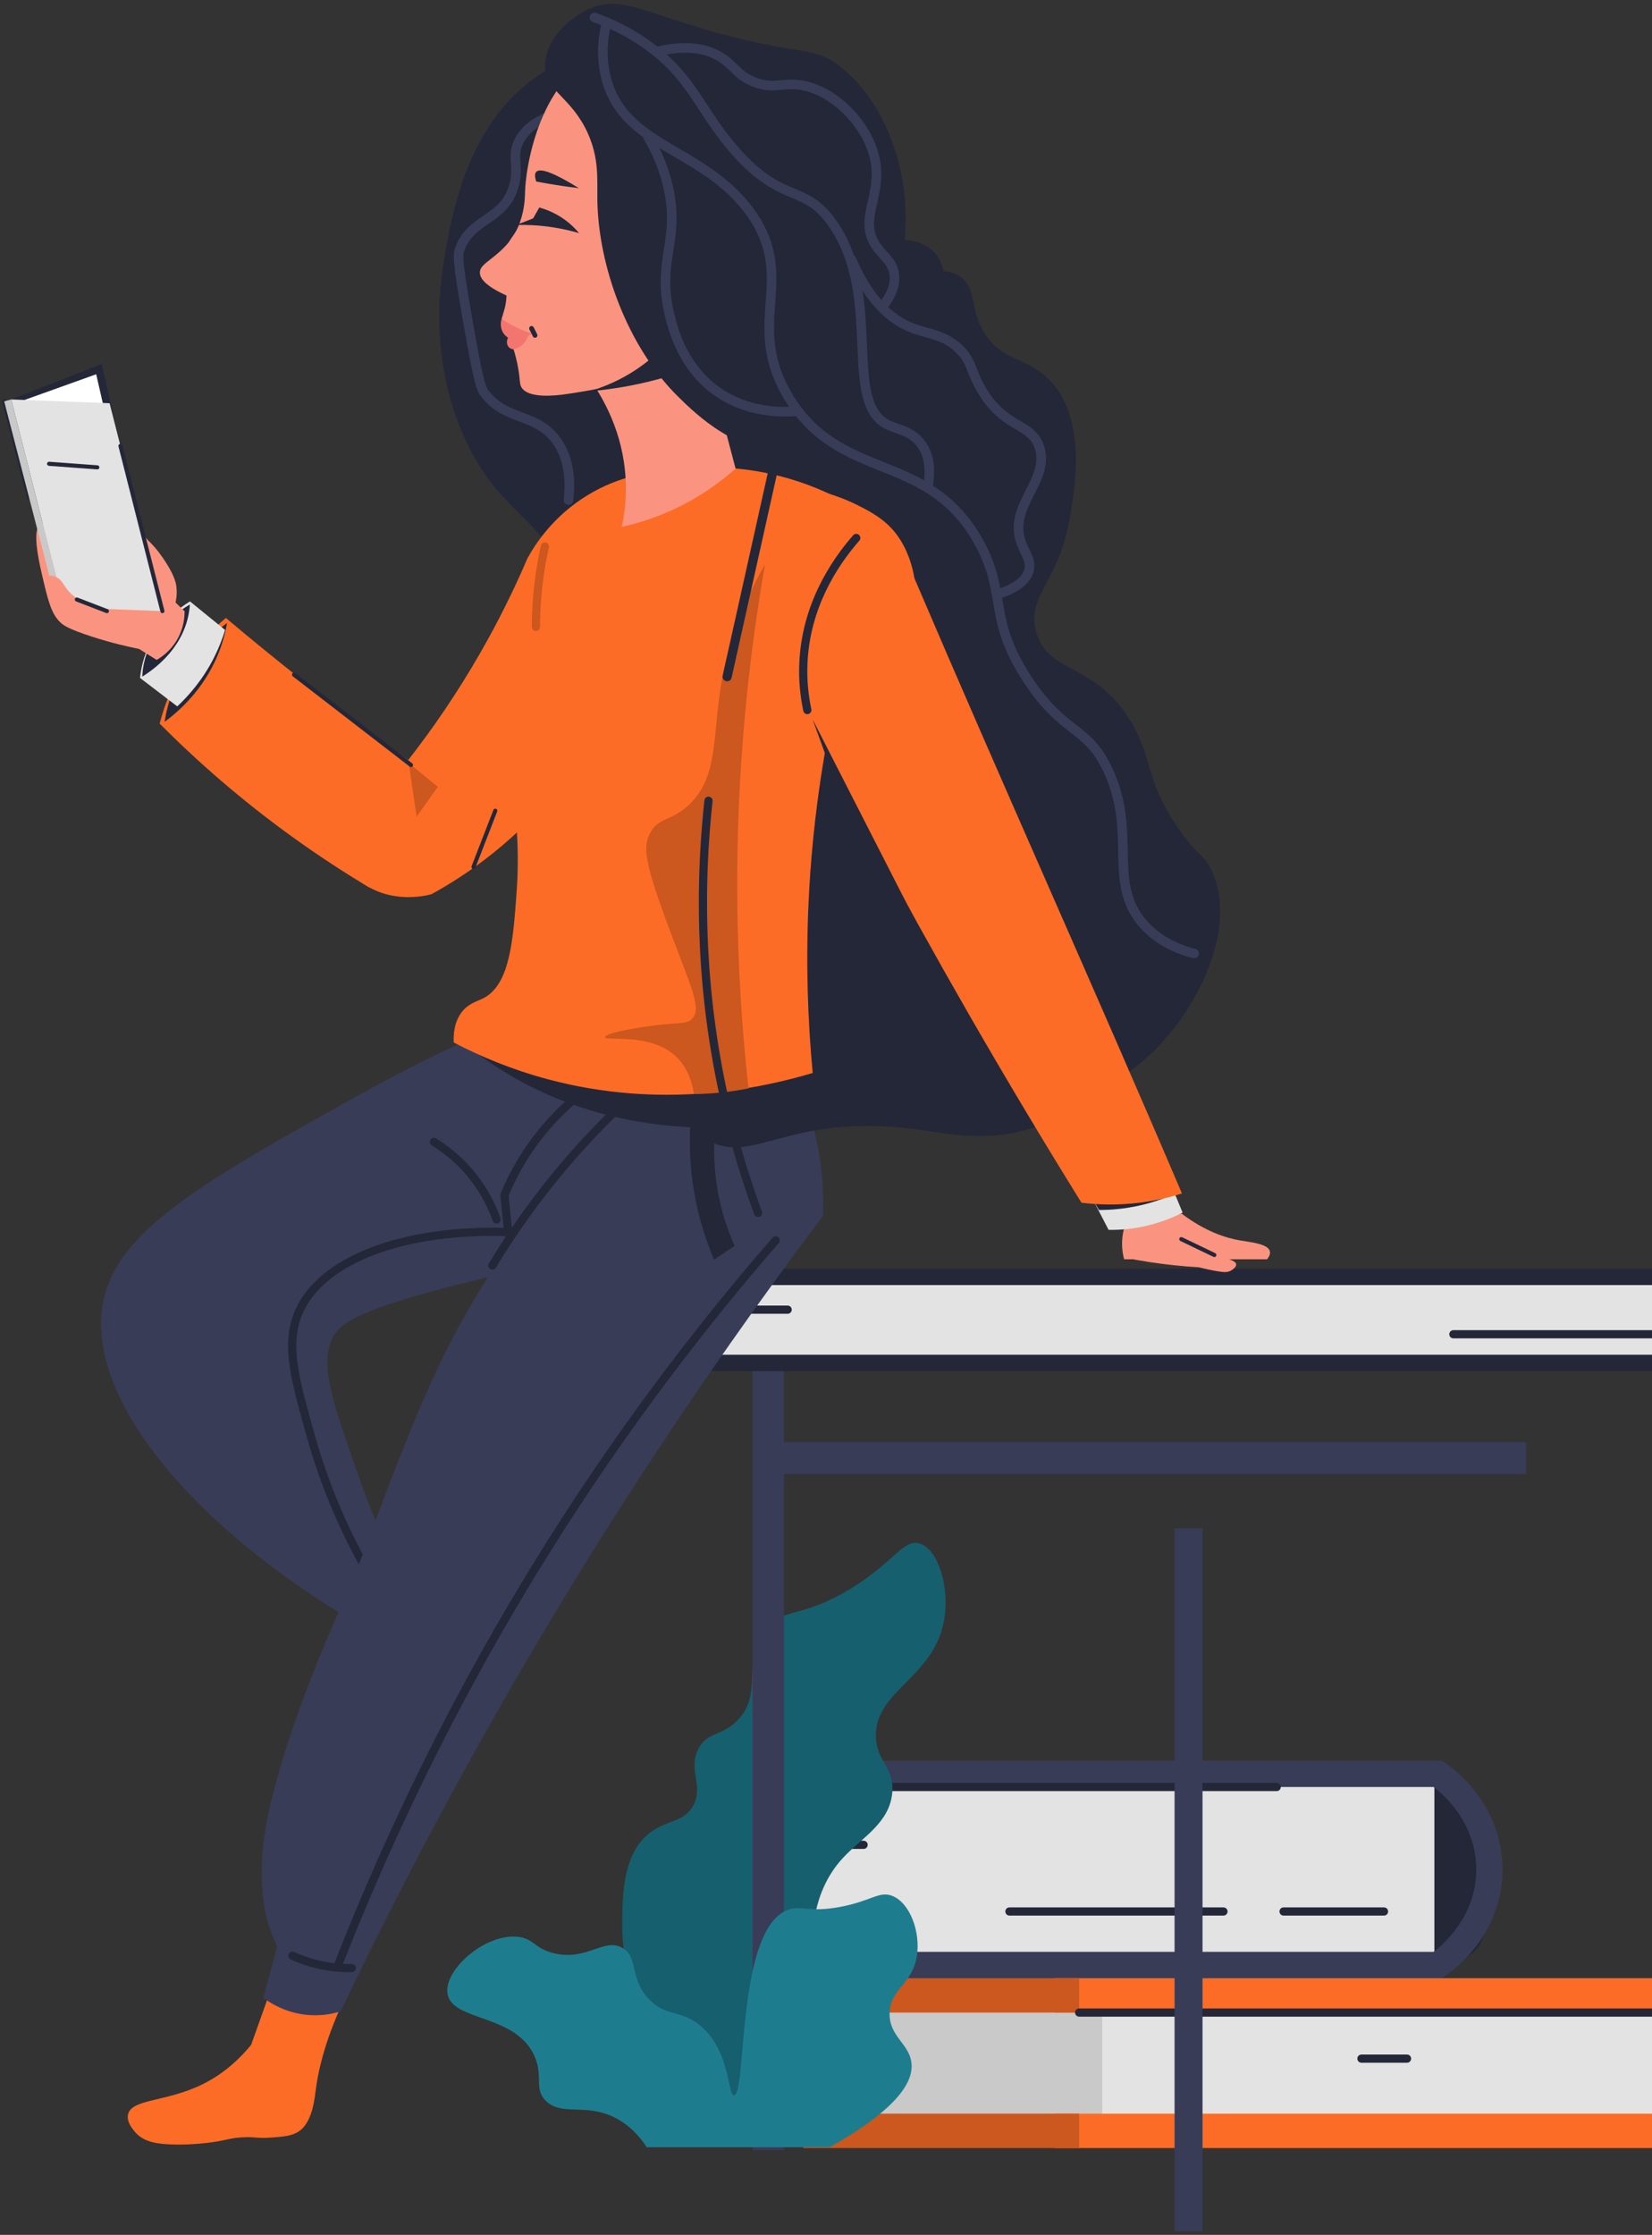 <?xml version="1.0" encoding="UTF-8"?>
<svg width="281px" height="380px" viewBox="0 0 281 380" version="1.1" xmlns="http://www.w3.org/2000/svg" xmlns:xlink="http://www.w3.org/1999/xlink">
    <rect x="0" y="0" width="281" height="380" fill="#333333" stroke="none"/>
    <!-- Generator: Sketch 52.6 (67491) - http://www.bohemiancoding.com/sketch -->
    <title>Group 5</title>
    <desc>Created with Sketch.</desc>
    <g id="Lettori-si-diventa" stroke="none" stroke-width="1" fill="none" fill-rule="evenodd">
        <g id="Lettori-si-diventa---Form-chiuso" transform="translate(-1159, -1822)">
            <g id="Group-5" transform="translate(1159, 1822)">
                <path d="M246.674,333.502 L245.262,333.502 C242.044,333.502 239.435,330.89 239.435,327.669 L239.435,308.643 C239.435,305.421 242.044,302.809 245.262,302.809 L246.674,302.809 C249.892,302.809 252.501,305.421 252.501,308.643 L252.501,327.669 C252.501,330.89 249.892,333.502 246.674,333.502" id="Fill-1" fill="#242738"></path>
                <polygon id="Fill-3" fill="#E3E3E3" points="135.686 333.502 243.984 333.502 243.984 302.809 135.686 302.809"></polygon>
                <path d="M245.238,336.357 L134.704,336.357 L134.704,331.881 L243.855,331.881 C245.593,330.564 251.071,325.787 251.104,317.937 C251.137,310.001 245.603,305.175 243.855,303.85 L134.704,303.85 L134.704,299.373 L245.238,299.373 L245.797,299.741 C246.803,300.402 255.622,306.53 255.575,317.956 C255.528,329.27 246.793,335.335 245.797,335.99 L245.238,336.357 Z" id="Fill-5" fill="#383C57"></path>
                <path d="M217.158,304.546 L134.703,304.546 C134.318,304.546 134.007,304.235 134.007,303.85 C134.007,303.464 134.318,303.153 134.703,303.153 L217.158,303.153 C217.542,303.153 217.854,303.464 217.854,303.85 C217.854,304.235 217.542,304.546 217.158,304.546" id="Fill-6" fill="#242738"></path>
                <path d="M235.417,325.715 L218.329,325.715 C217.944,325.715 217.632,325.403 217.632,325.018 C217.632,324.633 217.944,324.322 218.329,324.322 L235.417,324.322 C235.802,324.322 236.113,324.633 236.113,325.018 C236.113,325.403 235.802,325.715 235.417,325.715" id="Fill-7" fill="#242738"></path>
                <path d="M208.109,325.715 L171.7,325.715 C171.315,325.715 171.004,325.403 171.004,325.018 C171.004,324.633 171.315,324.322 171.7,324.322 L208.109,324.322 C208.493,324.322 208.805,324.633 208.805,325.018 C208.805,325.403 208.493,325.715 208.109,325.715" id="Fill-8" fill="#242738"></path>
                <path d="M146.897,314.377 L135.686,314.377 C135.301,314.377 134.99,314.065 134.99,313.68 C134.99,313.295 135.301,312.983 135.686,312.983 L146.897,312.983 C147.281,312.983 147.593,313.295 147.593,313.68 C147.593,314.065 147.281,314.377 146.897,314.377" id="Fill-9" fill="#242738"></path>
                <polygon id="Fill-11" fill="#E3E3E3" points="179.431 362.316 309.081 362.316 309.081 339.28 179.431 339.28"></polygon>
                <polygon id="Fill-12" fill="#C9C9C9" points="139.303 362.316 187.479 362.316 187.479 339.28 139.303 339.28"></polygon>
                <path d="M312.698,365.239 L179.378,365.239 L179.378,359.393 L310.631,359.393 C311.936,358.16 314.509,355.164 314.484,350.733 C314.46,346.374 311.923,343.424 310.631,342.203 L179.378,342.203 L179.378,336.357 L312.698,336.357 L313.482,336.958 C314.617,337.826 320.278,342.567 320.323,350.701 C320.369,358.948 314.633,363.758 313.482,364.638 L312.698,365.239 Z" id="Fill-13" fill="#FD6C26"></path>
                <polygon id="Fill-14" fill="#CC571F" points="136.65 342.203 183.561 342.203 183.561 336.357 136.65 336.357"></polygon>
                <polygon id="Fill-15" fill="#CC571F" points="136.65 365.239 183.561 365.239 183.561 359.393 136.65 359.393"></polygon>
                <path d="M281.495,342.9 L183.561,342.9 C183.176,342.9 182.865,342.588 182.865,342.203 C182.865,341.818 183.176,341.507 183.561,341.507 L281.495,341.507 C281.88,341.507 282.191,341.818 282.191,342.203 C282.191,342.588 281.88,342.9 281.495,342.9" id="Fill-16" fill="#242738"></path>
                <path d="M239.331,350.732 L231.579,350.732 C231.194,350.732 230.882,350.421 230.882,350.036 C230.882,349.65 231.194,349.339 231.579,349.339 L239.331,349.339 C239.715,349.339 240.027,349.65 240.027,350.036 C240.027,350.421 239.715,350.732 239.331,350.732" id="Fill-17" fill="#242738"></path>
                <polygon id="Fill-19" fill="#383C57" points="131.585 250.624 259.579 250.624 259.579 245.203 131.585 245.203"></polygon>
                <path d="M118.831,358.603 C115.207,354.305 105.723,342.017 105.837,327.011 C105.873,322.236 105.926,315.244 110.478,311.68 C113.373,309.413 116.31,309.926 117.903,307.034 C119.763,303.657 116.922,300.838 118.831,297.278 C120.347,294.453 122.652,295.27 125.328,292.632 C129.965,288.064 126.083,282.621 129.969,277.301 C132.928,273.251 135.958,275.338 144.355,270.333 C151.995,265.778 153.613,261.592 156.421,262.435 C159.566,263.379 161.573,269.843 160.598,275.443 C158.869,285.378 148.653,287.46 148.996,295.42 C149.178,299.639 152.109,300.454 151.781,304.711 C151.376,309.953 146.648,312.404 143.427,315.862 C131.797,328.347 144.138,349.345 134.61,357.209 C132.334,359.087 127.972,360.909 118.831,358.603" id="Fill-20" fill="#165F6E"></path>
                <polygon id="Fill-21" fill="#383C57" points="128.01 365.592 133.341 365.592 133.341 231.54 128.01 231.54"></polygon>
                <polygon id="Fill-22" fill="#383C57" points="199.791 379.419 204.546 379.419 204.546 259.853 199.791 259.853"></polygon>
                <path d="M141.107,365.107 C153.25,358.274 155.394,353.673 155.029,350.705 C154.631,347.465 151.258,346.286 151.316,342.342 C151.379,338.166 155.191,337.444 155.957,332.586 C156.596,328.543 154.817,323.575 151.78,322.365 C149.572,321.485 148.262,323.219 142.963,324.224 C137.582,325.245 136.328,323.951 134.146,324.688 C125.157,327.723 127.078,356.195 124.864,356.28 C123.699,356.325 124.281,348.391 118.831,344.201 C115.599,341.716 113.318,342.911 110.478,340.02 C106.952,336.431 108.691,332.781 105.837,331.193 C102.692,329.441 99.858,333.474 94.235,332.122 C90.926,331.326 90.842,329.673 88.202,329.334 C82.628,328.618 75.341,334.999 76.136,339.09 C77.045,343.767 87.922,342.41 90.987,349.776 C92.399,353.171 90.812,355.199 92.843,357.209 C95.507,359.846 99.482,357.586 104.445,359.996 C107.181,361.325 108.935,363.45 110.014,365.107 L141.107,365.107 Z" id="Fill-23" fill="#1D7D8F"></path>
                <path d="M92.849,216.939 C92.504,216.939 88.889,217.012 86.758,220.075 C84.784,222.912 85.676,226.028 85.888,226.695 C87.3,231.126 92.118,232.226 92.327,232.27 C93.069,231.498 95.006,229.275 95.46,225.824 C96.094,221.007 93.346,217.543 92.849,216.939" id="Fill-24" fill="#C9C9C9"></path>
                <polygon id="Fill-25" fill="#E3E3E3" points="92.104 231.747 284.107 231.747 284.107 217.113 92.104 217.113"></polygon>
                <path d="M91.86,233.141 L285.617,233.141 L285.617,230.354 L92.104,230.354 C89.108,229.78 86.966,227.132 87.105,224.146 C87.233,221.385 89.327,219.031 92.103,218.507 L285.617,218.507 L285.617,215.719 L91.861,215.719 L91.745,215.739 C87.635,216.439 84.514,219.921 84.323,224.017 C84.118,228.44 87.308,232.354 91.743,233.121 L91.86,233.141 Z" id="Fill-26" fill="#242738"></path>
                <path d="M121.566,223.385 L98.244,223.385 C97.859,223.385 97.548,223.073 97.548,222.688 C97.548,222.303 97.859,221.991 98.244,221.991 L121.566,221.991 C121.951,221.991 122.262,222.303 122.262,222.688 C122.262,223.073 121.951,223.385 121.566,223.385" id="Fill-27" fill="#242738"></path>
                <path d="M133.978,223.385 L127.017,223.385 C126.632,223.385 126.321,223.073 126.321,222.688 C126.321,222.303 126.632,221.991 127.017,221.991 L133.978,221.991 C134.363,221.991 134.674,222.303 134.674,222.688 C134.674,223.073 134.363,223.385 133.978,223.385" id="Fill-28" fill="#242738"></path>
                <path d="M284.107,227.566 L247.213,227.566 C246.828,227.566 246.517,227.254 246.517,226.869 C246.517,226.484 246.828,226.172 247.213,226.172 L284.107,226.172 C284.492,226.172 284.803,226.484 284.803,226.869 C284.803,227.254 284.492,227.566 284.107,227.566" id="Fill-29" fill="#242738"></path>
                <polygon id="Fill-52" fill="#242738" points="1.906 67.916 17.301 61.896 26.648 103.188 10.887 103.265"></polygon>
                <polygon id="Fill-53" fill="#FFFFFF" points="16.359 63.637 2.697 68.534 3.288 70.982 18.046 70.982"></polygon>
                <path d="M191.881,207.033 C191.482,207.864 190.941,209.271 190.869,211.085 C190.82,212.333 191.008,213.378 191.206,214.124 L215.523,214.124 C215.81,213.769 216.116,213.268 216.001,212.774 C215.696,211.472 212.708,211.22 210.94,210.916 C208.451,210.489 205.011,209.383 200.989,206.357 C197.953,206.582 194.917,206.808 191.881,207.033" id="Fill-54" fill="#FA9480"></path>
                <path d="M185.134,202.474 C186.277,204.688 187.421,206.901 188.564,209.115 C189.635,209.134 190.803,209.09 192.05,208.946 C195.853,208.508 198.94,207.31 201.158,206.188 C200.483,204.556 199.808,202.924 199.133,201.292 C194.467,201.686 189.801,202.08 185.134,202.474" id="Fill-55" fill="#E3E3E3"></path>
                <path d="M198.965,210.832 C200.813,211.739 202.367,212.236 203.435,212.52 C204.096,212.697 205.519,213.045 207.483,213.618 C209.441,214.189 210.213,214.481 210.266,214.969 C210.327,215.536 209.379,216.044 209.338,216.066 C208.746,216.377 208.157,216.334 207.061,216.15 C206.242,216.013 205.179,215.804 203.941,215.475 C202.581,215.399 201.174,215.289 199.724,215.138 C196.769,214.829 194.008,214.387 191.459,213.871 C193.961,212.858 196.463,211.845 198.965,210.832" id="Fill-56" fill="#FA9480"></path>
                <path d="M206.555,213.741 C206.505,213.741 206.453,213.73 206.404,213.708 L200.782,211.006 C200.609,210.922 200.536,210.714 200.619,210.54 C200.701,210.366 200.911,210.295 201.083,210.377 L206.706,213.078 C206.879,213.162 206.952,213.37 206.869,213.544 C206.809,213.669 206.685,213.741 206.555,213.741" id="Fill-57" fill="#242738"></path>
                <path d="M199.696,203.036 C198.156,203.722 196.231,204.43 193.961,204.95 C191.247,205.572 188.837,205.741 186.933,205.738 C186.277,204.612 185.621,203.487 184.965,202.361 C189.875,202.586 194.786,202.811 199.696,203.036" id="Fill-58" fill="#242738"></path>
                <path d="M46.484,337.122 C45.227,340.651 43.97,344.178 42.712,347.706 C40.913,349.892 38.24,352.523 34.475,354.385 C28.285,357.444 22.351,356.846 21.774,359.543 C21.519,360.732 22.456,361.893 22.909,362.441 C24.427,364.28 26.838,364.636 30.317,364.647 C32.806,364.653 34.873,364.431 36.181,364.239 C38.699,363.869 38.966,363.577 40.956,363.434 C43.36,363.261 43.638,363.641 46.027,363.464 C48.23,363.302 49.655,363.196 50.835,362.405 C52.988,360.962 53.454,357.374 53.665,355.671 C54.147,351.771 55.466,346.174 59.173,338.661 C54.943,338.148 50.713,337.635 46.484,337.122" id="Fill-59" fill="#FD6C26"></path>
                <path d="M81.663,175.877 C76.472,178.191 69.273,181.605 60.964,186.237 C35.855,200.237 21.004,208.517 17.842,220.082 C13.402,236.321 31.947,259.271 61.31,276.374 C63.954,274.302 66.599,272.23 69.244,270.158 C67.022,265.869 64.069,259.643 61.31,251.854 C56.658,238.726 54.333,232.163 56.48,227.68 C57.854,224.811 60.909,221.902 93.047,214.901 C108.257,211.588 112.948,211.068 116.851,206.613 C122.626,200.019 122.143,189.978 120.646,182.093 C107.651,180.021 94.657,177.949 81.663,175.877" id="Fill-60" fill="#383C57"></path>
                <path d="M63.31,269.261 C63.073,269.261 62.841,269.139 62.711,268.92 C58.199,261.318 54.699,253.181 52.309,244.734 C49.505,234.829 47.813,228.849 49.998,223.272 C53.744,213.712 68.401,208.039 87.331,208.819 C87.715,208.835 88.014,209.16 87.998,209.544 C87.982,209.929 87.639,210.237 87.274,210.211 C68.947,209.455 54.82,214.782 51.293,223.782 C49.28,228.921 50.924,234.73 53.648,244.355 C56.006,252.684 59.458,260.71 63.907,268.208 C64.104,268.539 63.995,268.967 63.665,269.163 C63.553,269.23 63.431,269.261 63.31,269.261" id="Fill-61" fill="#242738"></path>
                <path d="M131.716,176.567 C133.626,179.493 135.892,183.628 137.58,188.928 C139.891,196.181 140.148,202.563 139.995,206.743 C134.678,213.791 129.383,221.06 124.126,228.557 C97.113,267.078 75.432,305.427 57.936,342.002 C56.648,342.402 54.425,342.901 51.695,342.536 C48.323,342.085 45.933,340.551 44.78,339.692 C45.567,336.788 46.354,333.885 47.141,330.981 C46.837,330.351 46.394,329.372 45.961,328.137 C45.38,326.483 43.428,320.406 45.286,310.184 C46.786,301.933 51.484,287.047 59.96,268.914 C68.606,245.858 72.929,234.33 79.624,222.74 C86.459,210.907 96.958,195.569 112.742,180.203 C119.066,178.991 125.391,177.779 131.716,176.567" id="Fill-62" fill="#383C57"></path>
                <path d="M78.416,176.933 C80.698,178.846 83.28,180.736 86.192,182.494 C101.191,191.545 116.747,192.155 125.959,191.612 C125.441,189.091 124.922,186.571 124.404,184.05 C119.225,183.836 113.731,183.415 107.964,182.716 C96.986,181.384 87.091,179.292 78.416,176.933" id="Fill-63" fill="#242738"></path>
                <path d="M151.711,46.952 C156.246,47.725 160.22,44.519 163.563,47.222 C166.187,49.344 164.855,52.225 167.334,56.39 C170.47,61.659 174.701,60.575 178.647,64.75 C184.684,71.137 182.917,82.288 182.149,87.131 C180.229,99.24 174.543,101.125 176.223,107.355 C178.208,114.722 186.268,112.507 192.384,122.726 C196.076,128.892 194.747,132.383 200.196,140.523 C203.724,145.792 204.678,144.922 206.122,148.073 C210.524,157.675 203.958,170.742 196.964,178.005 C193.104,182.013 189.06,184.308 186.459,185.556 C184.313,187.426 180.996,189.866 176.492,191.488 C168.368,194.415 161.593,192.803 155.751,192.027 C133.656,189.094 128.135,198.55 119.926,193.645 C111.692,188.726 115.817,178.36 110.229,144.568 C105.843,118.047 103.436,104.536 92.989,92.254 C87.78,86.13 83.785,84.035 79.791,76.075 C72.815,62.175 74.859,48.368 75.481,44.525 C76.764,36.592 79.765,18.029 95.144,10.818 C106.685,5.408 122.159,7.814 131.239,15.942 C143.219,26.666 141.721,45.25 151.711,46.952" id="Fill-64" fill="#242738"></path>
                <path d="M96.699,85.845 C96.668,85.845 96.636,85.843 96.605,85.84 C96.157,85.788 95.836,85.383 95.888,84.935 C96.346,80.946 95.697,77.722 93.959,75.353 C92.375,73.193 90.401,72.452 88.312,71.666 C86.045,70.814 83.7,69.932 81.732,67.281 C81.125,66.464 80.724,65.923 78.721,54.432 C76.936,44.19 77.003,43.246 77.459,42.023 C78.508,39.213 80.394,37.925 82.217,36.678 C84.01,35.453 85.705,34.295 86.554,31.641 C87.046,30.104 86.971,28.953 86.901,27.841 C86.815,26.511 86.727,25.136 87.655,23.425 C89.105,20.753 92.094,18.949 96.538,18.065 C96.984,17.978 97.409,18.264 97.497,18.706 C97.586,19.148 97.298,19.578 96.857,19.666 C92.909,20.451 90.295,21.978 89.088,24.204 C88.384,25.501 88.447,26.488 88.528,27.737 C88.605,28.942 88.693,30.307 88.107,32.138 C87.087,35.327 85.079,36.699 83.137,38.027 C81.449,39.18 79.854,40.27 78.986,42.594 C78.685,43.403 78.608,44.284 80.327,54.151 C82.124,64.464 82.585,65.694 83.041,66.307 C84.723,68.573 86.745,69.333 88.885,70.138 C91.106,70.972 93.402,71.836 95.273,74.387 C97.262,77.099 98.014,80.71 97.507,85.122 C97.46,85.538 97.107,85.845 96.699,85.845" id="Fill-65" fill="#383C57"></path>
                <path d="M113.006,80.1 C110.427,80.261 105.355,80.926 100.019,84.152 C94.025,87.776 90.962,92.657 89.713,94.949 C87.526,100.047 84.88,105.466 81.663,111.065 C73.743,124.852 64.774,135.543 56.825,143.528 C57.26,144.82 58.453,147.751 61.424,149.975 C66.545,153.808 72.573,152.269 73.384,152.047 C76.38,150.404 79.48,148.433 82.583,146.061 C98.136,134.173 105.508,118.516 109.032,108.533 C110.356,99.055 111.681,89.577 113.006,80.1" id="Fill-66" fill="#FD6C26"></path>
                <path d="M150.659,89.884 C147.088,87.072 140.429,82.618 130.995,80.559 C125.566,79.374 120.539,79.271 116.175,79.691 C108.296,80.448 101.605,85.851 99.026,93.344 C97.552,97.629 95.892,101.061 94.427,103.698 C88.478,114.413 82.323,118.197 82.008,126.146 C81.767,132.237 85.09,137.338 87.873,140.651 C88.197,145.195 88.07,148.979 87.873,151.702 C87.289,159.768 86.745,167.285 82.353,169.66 C81.164,170.303 79.752,170.538 78.558,172.078 C77.284,173.721 77.111,175.751 77.178,177.258 C81.583,179.563 86.883,181.813 93.048,183.474 C112.336,188.673 129.148,185.159 138.24,182.438 C137.401,173.614 137.037,163.768 137.55,153.083 C138.788,127.312 144.694,105.811 150.659,89.884" id="Fill-67" fill="#FD6C26"></path>
                <path d="M130.126,95.972 C125.65,103.724 123.799,110.344 122.93,114.883 C121.024,124.84 122.461,132.018 117.083,136.947 C114.08,139.698 112.018,138.941 110.561,141.674 C109.268,144.099 109.697,146.933 114.159,158.784 C117.677,168.128 119.328,171.461 117.757,173.193 C116.7,174.359 115.244,173.631 108.537,174.769 C107.103,175.013 102.885,175.728 102.915,176.345 C102.95,177.109 110.454,175.539 114.834,179.497 C117.018,181.471 117.749,184.205 118.039,186.026 C119.364,186.013 120.793,185.946 122.311,185.801 C124.126,185.628 125.8,185.369 127.315,185.069 C126.202,175.017 125.474,164.04 125.404,152.256 C125.277,131.018 127.314,112.064 130.126,95.972" id="Fill-68" fill="#CC571F"></path>
                <path d="M38.426,105.079 C42.769,108.742 47.291,112.432 51.995,116.13 C59.577,122.092 67.034,127.607 74.304,132.708 C74.461,134.509 74.459,137.488 73.154,140.766 C70.434,147.594 64.2,150.324 62.804,150.896 C58.728,148.462 54.488,145.713 50.155,142.607 C41.051,136.083 33.437,129.349 27.157,123.038 C27.954,119.916 29.589,115.264 33.136,110.605 C34.92,108.263 36.783,106.45 38.426,105.079" id="Fill-69" fill="#FD6C26"></path>
                <path d="M99.185,10.279 C95.825,13.342 94.001,16.331 92.989,18.369 C89.596,25.198 89.329,32.155 89.329,32.155 C89.279,33.463 89.3,35.381 88.44,37.791 C87.522,40.366 86.704,40.272 86.094,42.346 C85.32,44.981 86.314,46.153 86.168,50.102 C86.092,52.178 85.596,53.157 85.329,54.205 C85.987,55.705 86.695,57.897 87.354,59.397 C87.605,60.187 87.934,61.358 88.177,62.808 C88.494,64.706 88.352,65.225 88.671,65.807 C89.784,67.847 94.665,67.233 95.947,67.06 C104.033,65.968 113.33,63.472 118.31,62.053 C120.297,58.909 122.624,54.476 124.235,48.84 C126.607,40.549 126.368,33.369 125.852,28.885 C124.2,26.458 122.006,23.731 119.118,21.065 C111.849,14.358 103.97,11.536 99.185,10.279" id="Fill-70" fill="#FA9480"></path>
                <path d="M100.47,64.69 C102.487,67.553 106.003,73.446 106.418,81.481 C106.581,84.631 106.23,87.384 105.752,89.585 C108.205,89.046 111.154,88.173 114.335,86.721 C119.117,84.539 122.686,81.842 125.118,79.671 C122.991,71.593 120.864,63.515 118.736,55.437 C112.648,58.521 106.559,61.606 100.47,64.69" id="Fill-71" fill="#FA9480"></path>
                <path d="M92.72,11.358 C92.894,15.591 97.235,16.529 99.993,22.683 C101.939,27.025 101.558,30.529 101.609,34.009 C101.773,45.216 106.71,58.941 115.346,67.446 C118.297,70.352 125.703,77.645 134.752,76.563 C143.629,75.501 150.046,66.866 153.292,62.497 C155.404,59.654 156.839,57.027 157.78,55.073 C161.231,50.867 161.408,45.676 158.951,42.96 C157.331,41.168 154.94,40.87 153.877,40.811 C154.336,36.07 153.84,32.235 153.327,29.694 C152.816,27.168 150.743,17.985 143.63,11.897 C138.064,7.133 136.113,10.031 117.771,4.347 C108.512,1.477 105.095,-0.475 100.531,1.38 C96.522,3.01 92.55,7.203 92.72,11.358" id="Fill-72" fill="#242738"></path>
                <path d="M89.575,36.22 C88.932,37.77 87.8,39.97 85.773,42.043 C83.513,44.355 81.675,44.939 81.625,46.295 C81.586,47.327 82.582,48.848 87.551,50.843 C87.714,49.625 87.879,48.406 88.045,47.185 C88.545,43.513 89.055,39.858 89.575,36.22" id="Fill-73" fill="#FA9480"></path>
                <path d="M91.731,35.286 C92.428,35.476 93.211,35.748 94.031,36.143 C96.216,37.193 97.65,38.622 98.494,39.637 C97.196,39.258 95.701,38.905 94.031,38.648 C91.69,38.288 89.586,38.209 87.826,38.252 C88.779,37.879 89.732,37.505 90.685,37.131 C91.033,36.516 91.382,35.901 91.731,35.286" id="Fill-74" fill="#242738"></path>
                <path d="M100.21,66.534 C101.622,66.416 103.099,66.246 104.634,66.013 C108.05,65.494 111.14,64.753 113.871,63.929 C113.177,62.627 112.483,61.325 111.789,60.022 C110.597,61.125 109.046,62.372 107.106,63.539 C104.521,65.093 102.096,65.995 100.21,66.534" id="Fill-75" fill="#242738"></path>
                <path d="M203.121,162.949 C203.054,162.949 202.985,162.94 202.917,162.923 C199.163,161.95 196.138,160.203 193.927,157.727 C190.376,153.753 190.289,149.366 190.197,144.72 C190.116,140.606 190.031,136.352 187.807,131.473 C186.062,127.642 184.278,126.251 182.018,124.49 C179.767,122.734 177.214,120.745 174.077,115.953 C170.213,110.052 169.545,106.11 168.899,102.297 C168.378,99.226 167.886,96.325 165.721,92.461 C161.424,84.793 155.708,82.491 149.657,80.055 C143.89,77.733 137.927,75.332 133.47,68 C129.506,61.48 129.876,56.348 130.234,51.386 C130.587,46.498 130.921,41.881 126.748,36.285 C123.349,31.726 118.995,29.18 114.785,26.718 C109.401,23.569 104.316,20.595 102.418,13.878 C101.601,10.984 101.508,7.876 102.142,4.642 C102.229,4.2 102.659,3.91 103.099,3.998 C103.541,4.085 103.829,4.514 103.742,4.957 C103.158,7.937 103.24,10.789 103.987,13.434 C105.706,19.518 110.295,22.201 115.607,25.308 C119.756,27.734 124.458,30.484 128.055,35.308 C132.59,41.392 132.22,46.533 131.861,51.504 C131.521,56.21 131.17,61.077 134.864,67.152 C139.039,74.02 144.492,76.216 150.265,78.54 C156.312,80.975 162.565,83.493 167.143,91.662 C169.446,95.773 169.985,98.951 170.506,102.024 C171.124,105.671 171.764,109.443 175.44,115.058 C178.43,119.623 180.868,121.524 183.02,123.202 C185.359,125.026 187.38,126.601 189.292,130.796 C191.655,135.982 191.746,140.607 191.827,144.687 C191.917,149.21 191.994,153.116 195.142,156.639 C197.135,158.87 199.888,160.452 203.324,161.342 C203.761,161.455 204.023,161.901 203.91,162.337 C203.815,162.705 203.484,162.949 203.121,162.949" id="Fill-76" fill="#383C57"></path>
                <path d="M157.847,83.5 C157.799,83.5 157.75,83.497 157.702,83.488 C157.258,83.408 156.964,82.983 157.043,82.54 C157.526,79.851 157.22,77.69 156.133,76.115 C155.069,74.571 153.593,74.056 152.165,73.557 C151.658,73.38 151.179,73.213 150.733,73.003 C146.358,70.944 146.117,65.27 145.838,58.7 C145.559,52.145 145.244,44.714 141.042,38.604 C138.823,35.378 136.951,34.593 134.581,33.598 C131.953,32.496 128.681,31.124 124.182,25.911 C121.972,23.349 120.441,21.012 118.961,18.752 C116.54,15.055 114.45,11.863 110.005,8.581 C107.257,6.554 104.177,4.926 100.848,3.745 C100.424,3.594 100.202,3.128 100.352,2.703 C100.503,2.278 100.969,2.056 101.393,2.207 C104.872,3.442 108.095,5.144 110.973,7.268 C115.654,10.723 117.923,14.188 120.325,17.856 C121.776,20.073 123.275,22.364 125.417,24.844 C129.665,29.767 132.611,31.003 135.211,32.094 C137.619,33.103 139.895,34.058 142.384,37.679 C146.853,44.175 147.193,52.191 147.467,58.631 C147.734,64.92 147.946,69.887 151.428,71.526 C151.796,71.7 152.236,71.854 152.702,72.016 C154.22,72.546 156.109,73.205 157.475,75.188 C158.815,77.13 159.21,79.701 158.648,82.829 C158.577,83.223 158.234,83.5 157.847,83.5" id="Fill-77" fill="#383C57"></path>
                <path d="M170.075,101.735 C169.735,101.735 169.417,101.519 169.302,101.178 C169.159,100.751 169.388,100.289 169.815,100.145 C172.38,99.281 173.865,98.155 174.232,96.798 C174.485,95.859 174.116,95.106 173.604,94.063 C173.382,93.609 173.152,93.139 172.953,92.607 C171.605,88.98 173.138,85.967 174.491,83.308 C175.666,80.998 176.776,78.817 176.059,76.405 C175.531,74.63 174.376,73.949 172.777,73.008 C170.855,71.876 168.464,70.467 166.25,66.686 C165.447,65.317 165.025,64.249 164.652,63.307 C164.126,61.974 163.746,61.01 162.492,59.836 C160.826,58.276 159.242,57.839 157.408,57.333 C156.451,57.069 155.461,56.796 154.404,56.345 C150.146,54.529 146.675,50.527 144.085,44.453 C143.908,44.039 144.101,43.559 144.515,43.381 C144.926,43.205 145.407,43.396 145.585,43.812 C148.004,49.486 151.187,53.198 155.042,54.843 C155.999,55.251 156.936,55.509 157.841,55.759 C159.712,56.275 161.647,56.809 163.607,58.645 C165.127,60.069 165.61,61.291 166.169,62.706 C166.519,63.593 166.917,64.6 167.656,65.861 C169.656,69.276 171.754,70.511 173.603,71.601 C175.305,72.602 176.911,73.549 177.622,75.939 C178.525,78.976 177.212,81.555 175.944,84.049 C174.626,86.637 173.383,89.082 174.482,92.037 C174.651,92.493 174.864,92.925 175.068,93.343 C175.634,94.498 176.22,95.691 175.806,97.224 C175.288,99.14 173.448,100.643 170.336,101.692 C170.249,101.721 170.161,101.735 170.075,101.735" id="Fill-78" fill="#383C57"></path>
                <path d="M150.038,53.024 C149.855,53.024 149.671,52.962 149.518,52.835 C149.172,52.547 149.124,52.033 149.411,51.686 C150.841,49.963 151.479,48.329 151.31,46.828 C151.168,45.555 150.498,44.814 149.65,43.876 C149.206,43.384 148.748,42.876 148.322,42.244 C146.439,39.443 147.012,36.882 147.619,34.171 C148.114,31.96 148.626,29.673 147.946,26.873 C146.58,21.245 141.056,15.921 135.883,15.247 C134.801,15.105 133.929,15.186 133.004,15.27 C131.525,15.405 129.999,15.545 127.873,14.671 C126.087,13.937 125.14,13.014 124.224,12.12 C123.524,11.438 122.862,10.793 121.801,10.201 C119.34,8.828 116.118,8.594 112.235,9.501 C111.793,9.604 111.357,9.331 111.256,8.892 C111.153,8.453 111.426,8.014 111.864,7.912 C116.159,6.908 119.767,7.199 122.594,8.775 C123.845,9.472 124.616,10.224 125.362,10.951 C126.24,11.807 126.999,12.547 128.492,13.161 C130.251,13.884 131.458,13.774 132.855,13.645 C133.782,13.561 134.833,13.464 136.093,13.628 C141.968,14.393 147.995,20.162 149.53,26.487 C150.3,29.658 149.72,32.245 149.21,34.528 C148.636,37.091 148.183,39.115 149.674,41.332 C150.035,41.868 150.454,42.331 150.86,42.78 C151.779,43.798 152.73,44.85 152.932,46.646 C153.151,48.605 152.389,50.651 150.666,52.729 C150.505,52.923 150.273,53.024 150.038,53.024" id="Fill-79" fill="#383C57"></path>
                <path d="M133.52,70.819 C130.299,70.819 125.663,70.176 121.466,67.2 C116.998,64.032 114.086,59.04 112.81,52.363 C112.022,48.235 112.482,45.257 112.925,42.377 C113.408,39.239 113.865,36.275 112.817,31.816 C112.155,29.001 111.048,26.274 109.528,23.71 C109.297,23.323 109.425,22.822 109.812,22.592 C110.199,22.362 110.699,22.489 110.929,22.877 C112.536,25.583 113.705,28.465 114.405,31.442 C115.525,36.21 115.022,39.471 114.536,42.626 C114.095,45.495 113.677,48.205 114.412,52.054 C115.605,58.305 118.296,62.952 122.408,65.868 C127.171,69.244 132.594,69.347 135.398,69.107 C135.852,69.066 136.242,69.402 136.28,69.851 C136.318,70.3 135.986,70.696 135.537,70.734 C134.96,70.783 134.279,70.819 133.52,70.819" id="Fill-80" fill="#383C57"></path>
                <path d="M83.747,215.884 C83.624,215.884 83.5,215.851 83.387,215.783 C83.059,215.584 82.953,215.155 83.153,214.826 C86.11,209.938 89.417,205.199 92.98,200.74 C96.49,196.347 100.322,192.135 104.371,188.219 C104.647,187.952 105.089,187.96 105.354,188.237 C105.621,188.514 105.614,188.955 105.337,189.222 C101.332,193.096 97.54,197.264 94.067,201.611 C90.542,206.023 87.27,210.712 84.344,215.548 C84.212,215.764 83.983,215.884 83.747,215.884" id="Fill-81" fill="#242738"></path>
                <path d="M117.462,190.5 C117.28,193.105 117.268,196.144 117.628,199.507 C118.28,205.587 119.921,210.569 121.461,214.186 C122.627,213.408 123.794,212.629 124.96,211.851 C124.229,210.226 123.534,208.389 122.96,206.346 C121.177,200.005 121.303,194.345 121.794,190.333 C120.35,190.389 118.906,190.444 117.462,190.5" id="Fill-82" fill="#242738"></path>
                <path d="M57.627,334.519 C57.542,334.519 57.457,334.503 57.373,334.471 C57.015,334.33 56.839,333.925 56.979,333.568 C63.946,315.803 72.144,298.405 81.346,281.857 C95.527,256.353 112.374,232.327 131.417,210.444 C131.67,210.154 132.111,210.125 132.399,210.377 C132.689,210.629 132.72,211.07 132.466,211.36 C113.487,233.17 96.697,257.116 82.563,282.535 C73.391,299.029 65.219,316.37 58.275,334.077 C58.168,334.352 57.905,334.519 57.627,334.519" id="Fill-83" fill="#242738"></path>
                <path d="M140.536,83.818 C141.87,84.2 143.702,84.822 145.764,85.844 C146.9,86.407 148.996,87.447 150.656,88.884 C153.931,91.72 155.101,95.756 155.547,98.339 C170.528,133.427 186.064,167.836 201.045,202.924 C199.051,203.557 196.631,204.154 193.849,204.5 C189.958,204.983 186.571,204.823 183.954,204.5 C177.521,194.142 171.092,183.407 164.703,172.293 C153.382,152.598 143.13,133.354 133.837,114.714 C133.559,109.663 133.795,102.359 136.367,94.114 C137.726,89.759 138.886,86.769 140.536,83.818" id="Fill-84" fill="#FD6C26"></path>
                <path d="M86.469,210.546 C86.116,210.546 85.813,210.278 85.777,209.919 L85.093,203.071 L85.16,202.91 C86.819,198.911 89.041,195.204 91.764,191.892 C93.534,189.738 95.528,187.742 97.691,185.959 C97.989,185.714 98.426,185.757 98.67,186.054 C98.915,186.351 98.873,186.79 98.576,187.035 C96.483,188.76 94.553,190.693 92.839,192.778 C90.24,195.939 88.112,199.473 86.514,203.283 L87.163,209.78 C87.201,210.163 86.922,210.505 86.539,210.543 C86.515,210.545 86.492,210.546 86.469,210.546" id="Fill-85" fill="#242738"></path>
                <path d="M84.471,208.044 C84.185,208.044 83.918,207.867 83.816,207.583 C82.568,204.114 80.659,201.056 78.142,198.495 C76.743,197.07 75.161,195.815 73.444,194.765 C73.115,194.564 73.012,194.135 73.213,193.806 C73.413,193.479 73.841,193.374 74.17,193.575 C75.985,194.686 77.655,196.012 79.135,197.517 C81.794,200.223 83.809,203.451 85.125,207.111 C85.256,207.473 85.068,207.873 84.706,208.002 C84.628,208.031 84.549,208.044 84.471,208.044" id="Fill-86" fill="#242738"></path>
                <path d="M59.44,335.342 C57.298,335.342 55.171,335.058 53.112,334.494 C51.867,334.154 50.635,333.709 49.452,333.169 C49.103,333.009 48.948,332.596 49.107,332.245 C49.267,331.895 49.68,331.741 50.03,331.9 C51.144,332.409 52.305,332.829 53.479,333.15 C55.544,333.715 57.685,333.988 59.837,333.945 C60.204,333.965 60.538,334.245 60.545,334.629 C60.552,335.014 60.245,335.332 59.861,335.339 C59.721,335.341 59.58,335.342 59.44,335.342" id="Fill-87" fill="#242738"></path>
                <path d="M98.457,31.99 C97.49,31.875 96.502,31.744 95.494,31.594 C94.017,31.376 92.589,31.132 91.214,30.869 C90.94,30.059 90.94,29.509 91.214,29.221 C91.902,28.498 94.316,29.421 98.457,31.99" id="Fill-88" fill="#242738"></path>
                <path d="M155.174,155.492 C149.523,144.432 143.873,133.372 138.222,122.313 C141.147,130.469 144.29,138.805 147.668,147.303 C150.086,153.386 152.536,159.324 155.005,165.117 C155.061,161.908 155.117,158.7 155.174,155.492" id="Fill-89" fill="#242738"></path>
                <path d="M137.322,121.434 C137.001,121.434 136.712,121.209 136.642,120.882 C136.075,118.217 135.842,115.507 135.953,112.828 C136.356,102.989 141.161,95.532 145.12,91.01 C145.374,90.72 145.815,90.691 146.103,90.945 C146.392,91.198 146.421,91.639 146.167,91.928 C142.355,96.283 137.731,103.453 137.343,112.886 C137.239,115.448 137.461,118.041 138.004,120.592 C138.084,120.968 137.844,121.338 137.468,121.418 C137.42,121.429 137.37,121.434 137.322,121.434" id="Fill-90" fill="#242738"></path>
                <path d="M91.164,107.306 C90.778,107.306 90.467,106.993 90.468,106.608 C90.473,103.531 90.702,100.429 91.15,97.39 C91.376,95.851 91.663,94.3 92.003,92.78 C92.086,92.406 92.46,92.17 92.834,92.252 C93.209,92.336 93.445,92.709 93.361,93.085 C93.029,94.571 92.748,96.088 92.527,97.593 C92.09,100.566 91.865,103.6 91.86,106.611 C91.86,106.995 91.548,107.306 91.164,107.306" id="Fill-91" fill="#CC571F"></path>
                <path d="M69.518,129.742 C71.167,131.093 72.816,132.444 74.466,133.795 C73.266,135.483 72.067,137.172 70.867,138.86 C70.417,135.821 69.968,132.782 69.518,129.742" id="Fill-92" fill="#CC571F"></path>
                <path d="M80.538,147.764 C80.496,147.764 80.454,147.756 80.412,147.74 C80.233,147.671 80.144,147.469 80.214,147.289 L83.924,137.721 C83.992,137.541 84.195,137.452 84.374,137.522 C84.553,137.592 84.643,137.794 84.572,137.973 L80.862,147.542 C80.809,147.68 80.677,147.764 80.538,147.764" id="Fill-93" fill="#242738"></path>
                <path d="M85.329,54.205 C86.092,54.726 87.013,55.278 88.095,55.787 C88.941,56.186 89.741,56.492 90.465,56.727 C90.251,56.858 90.037,56.99 89.823,57.122 C89.736,57.407 89.498,58.046 88.885,58.605 C88.285,59.153 87.645,59.333 87.354,59.397 C87.211,59.386 86.845,59.337 86.563,59.05 C86.184,58.664 86.116,58.005 86.415,57.419 C86.179,57.269 85.84,57.006 85.576,56.578 C84.935,55.543 85.265,54.41 85.329,54.205" id="Fill-94" fill="#F2766F"></path>
                <path d="M91.008,57.431 C90.859,57.431 90.715,57.349 90.643,57.206 L90.051,56.02 C89.951,55.818 90.032,55.573 90.233,55.472 C90.436,55.373 90.679,55.452 90.78,55.654 L91.373,56.841 C91.473,57.043 91.392,57.288 91.191,57.388 C91.132,57.417 91.069,57.431 91.008,57.431" id="Fill-95" fill="#242738"></path>
                <path d="M128.946,206.929 C128.663,206.929 128.397,206.755 128.293,206.473 C126.287,201.047 124.577,195.454 123.209,189.85 C118.973,172.485 117.833,154.396 119.82,136.083 C119.862,135.701 120.197,135.422 120.588,135.466 C120.97,135.507 121.246,135.851 121.204,136.234 C119.234,154.385 120.364,172.313 124.562,189.519 C125.917,195.071 127.612,200.613 129.598,205.99 C129.732,206.351 129.548,206.752 129.187,206.885 C129.108,206.915 129.026,206.929 128.946,206.929" id="Fill-96" fill="#242738"></path>
                <path d="M123.683,115.839 C123.627,115.839 123.57,115.833 123.513,115.82 C123.093,115.726 122.827,115.308 122.922,114.888 L131.237,77.554 C131.331,77.133 131.75,76.87 132.168,76.962 C132.588,77.055 132.853,77.473 132.759,77.894 L124.444,115.228 C124.363,115.592 124.041,115.839 123.683,115.839" id="Fill-97" fill="#242738"></path>
                <path d="M38.624,105.934 C38.337,107.565 37.85,109.437 37.021,111.422 C34.56,117.313 30.457,120.919 27.997,122.735 C28.233,121.209 28.644,119.489 29.347,117.669 C31.737,111.476 36.112,107.74 38.624,105.934" id="Fill-98" fill="#242738"></path>
                <path d="M38.286,107.116 C37.858,108.527 37.264,110.103 36.431,111.759 C34.505,115.588 32.07,118.317 30.151,120.109 C28.041,118.496 25.93,116.884 23.819,115.272 C23.953,113.955 24.27,112.337 24.986,110.601 C26.95,105.833 30.641,103.272 32.317,102.261 C34.307,103.879 36.296,105.498 38.286,107.116" id="Fill-99" fill="#E3E3E3"></path>
                <path d="M29.753,102.866 C29.953,102.146 30.16,101.049 30.002,99.751 C29.928,99.135 29.677,97.696 27.638,94.769 C25.653,91.917 25.226,92.328 23.905,90.159 C22.416,87.715 22.185,85.926 21.291,85.924 C20.519,85.922 19.985,87.259 19.923,87.419 C19.064,89.633 21.048,91.896 21.167,92.028 C21.831,93.606 22.495,95.184 23.158,96.762 C22.909,98.464 22.66,100.167 22.411,101.869 C23.739,103.239 25.066,104.61 26.394,105.98 C27.514,104.942 28.633,103.904 29.753,102.866" id="Fill-100" fill="#FA9480"></path>
                <path d="M32.298,102.782 C32.245,103.57 32.123,104.4 31.905,105.259 C30.532,110.652 26.206,113.794 24.202,115.052 C24.234,114.187 24.35,113.26 24.596,112.294 C25.976,106.867 30.506,103.842 32.298,102.782" id="Fill-101" fill="#242738"></path>
                <path d="M31.399,103.927 C30.564,103.135 29.724,102.325 28.883,101.495 C27.099,99.739 25.4,97.992 23.781,96.263 C20.877,95.682 17.974,95.101 15.07,94.519 C13.319,92.539 11.568,90.558 9.817,88.578 C8.911,88.471 7.627,88.476 6.781,89.262 C6.313,89.697 5.541,90.777 7.085,97.468 C8.151,102.09 8.717,104.431 10.349,105.903 C10.782,106.294 11.614,106.954 15.662,108.258 C18.943,109.316 21.718,109.954 23.656,110.34 C24.652,110.963 25.647,111.586 26.643,112.208 C27.391,111.783 28.87,110.807 30.003,108.97 C31.31,106.847 31.407,104.789 31.399,103.927" id="Fill-102" fill="#FA9480"></path>
                <path d="M69.911,130.428 C69.836,130.428 69.762,130.405 69.699,130.356 L49.796,114.99 C49.644,114.873 49.616,114.654 49.733,114.502 C49.851,114.349 50.071,114.322 50.222,114.438 L70.124,129.804 C70.276,129.922 70.304,130.141 70.186,130.293 C70.119,130.382 70.015,130.428 69.911,130.428" id="Fill-103" fill="#242738"></path>
                <polygon id="Fill-104" fill="#E3E3E3" points="27.627 103.914 10.888 103.265 1.905 67.916 18.645 68.565"></polygon>
                <path d="M4.945,84.946 C4.79,84.946 4.649,84.842 4.608,84.685 L0.375,68.33 C0.326,68.144 0.439,67.954 0.624,67.906 C0.814,67.855 1.001,67.97 1.049,68.156 L5.283,84.51 C5.331,84.696 5.219,84.886 5.033,84.935 C5.003,84.942 4.974,84.946 4.945,84.946" id="Fill-108" fill="#242738"></path>
                <polygon id="Fill-105" fill="#C9C9C9" points="1.906 67.916 0.712 68.243 9.264 101.279 10.383 101.279"></polygon>
                <path d="M18.826,107.861 C19.106,107.203 19.517,105.925 18.946,104.873 C18.528,104.101 17.672,103.726 15.961,102.975 C15.147,102.617 14.446,102.37 13.944,102.207 C13.461,101.987 12.81,101.626 12.169,101.036 C10.771,99.748 10.683,98.525 9.386,98.048 C9.209,97.983 8.383,97.679 7.974,98.048 C7.289,98.663 8.223,100.736 8.74,101.884 C9.147,102.789 9.485,103.522 10.197,104.307 C10.723,104.888 11.421,105.461 12.774,106.125 C13.964,106.709 15.987,107.523 18.826,107.861" id="Fill-106" fill="#FA9480"></path>
                <path d="M27.627,104.263 C27.472,104.263 27.33,104.158 27.29,104 L20.151,75.902 C20.103,75.716 20.216,75.526 20.402,75.479 C20.589,75.429 20.777,75.544 20.825,75.731 L27.964,103.829 C28.012,104.016 27.899,104.205 27.713,104.252 C27.684,104.26 27.655,104.263 27.627,104.263" id="Fill-107" fill="#242738"></path>
                <path d="M16.556,79.814 C16.548,79.814 16.539,79.814 16.53,79.813 L8.321,79.209 C8.13,79.195 7.986,79.028 8,78.836 C8.014,78.643 8.179,78.496 8.373,78.514 L16.581,79.118 C16.773,79.132 16.917,79.299 16.903,79.491 C16.89,79.675 16.737,79.814 16.556,79.814" id="Fill-109" fill="#242738"></path>
                <path d="M18.187,104.256 C18.145,104.256 18.103,104.249 18.061,104.233 L12.945,102.263 C12.766,102.194 12.677,101.993 12.746,101.813 C12.814,101.633 13.014,101.544 13.196,101.613 L18.312,103.583 C18.491,103.652 18.58,103.853 18.512,104.033 C18.459,104.172 18.326,104.256 18.187,104.256" id="Fill-110" fill="#242738"></path>
            </g>
        </g>
    </g>
</svg>